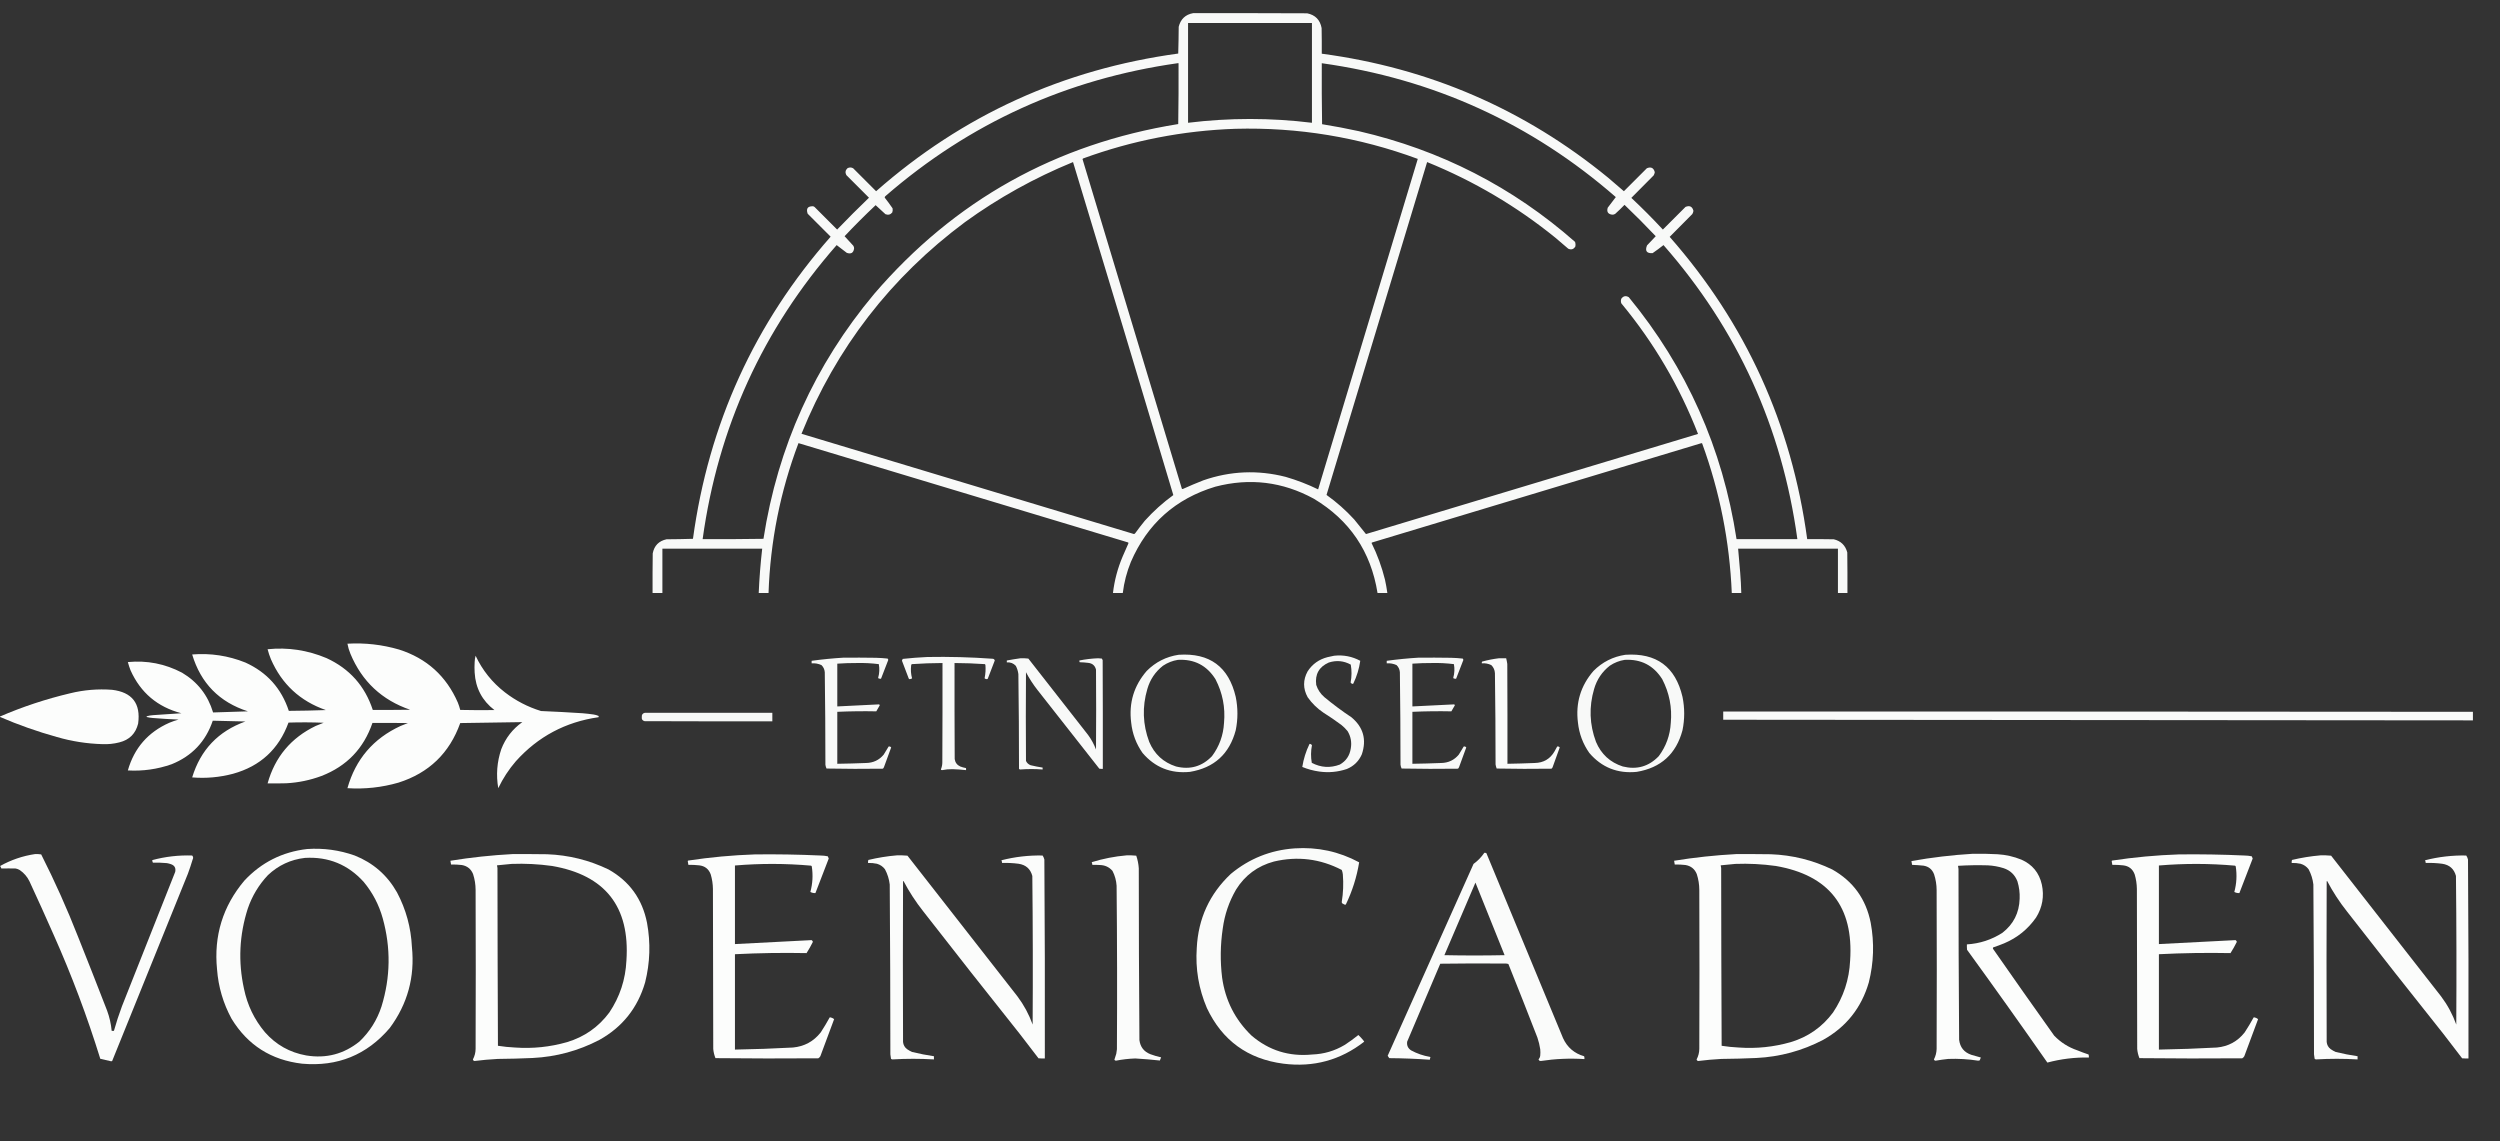 <?xml version="1.0" encoding="UTF-8"?>
<!DOCTYPE svg PUBLIC "-//W3C//DTD SVG 1.1//EN" "http://www.w3.org/Graphics/SVG/1.1/DTD/svg11.dtd">
<svg xmlns="http://www.w3.org/2000/svg" version="1.1" width="7890px" height="3602px" style="shape-rendering:geometricPrecision; text-rendering:geometricPrecision; image-rendering:optimizeQuality; fill-rule:evenodd; clip-rule:evenodd" xmlns:xlink="http://www.w3.org/1999/xlink">
<rect width="100%" height="100%" fill="#333333" stroke="none"/>
<g><path style="opacity:0.97" fill="#fefffe" d="M 3765.5,41.5 C 3885.5,41.333 4005.5,41.5 4125.5,42C 4151.12,47.289 4166.29,62.789 4171,88.5C 4171.5,115.498 4171.67,142.498 4171.5,169.5C 4511.06,214.854 4812.39,345.354 5075.5,561C 5091.91,575.285 5108.41,589.452 5125,603.5C 5149.17,579.333 5173.33,555.167 5197.5,531C 5210.67,525.587 5219.01,529.753 5222.5,543.5C 5221.95,547.054 5220.78,550.387 5219,553.5C 5195.32,577.014 5171.82,600.68 5148.5,624.5C 5182.82,656.655 5215.99,689.988 5248,724.5C 5271.83,700.667 5295.67,676.833 5319.5,653C 5332.67,647.587 5341.01,651.753 5344.5,665.5C 5343.95,669.054 5342.78,672.387 5341,675.5C 5316.99,699.347 5293.15,723.347 5269.5,747.5C 5509.63,1020.53 5654.29,1338.53 5703.5,1701.5C 5731.5,1701.33 5759.5,1701.5 5787.5,1702C 5809.89,1707.39 5824.06,1721.22 5830,1743.5C 5830.5,1786.17 5830.67,1828.83 5830.5,1871.5C 5820.5,1871.5 5810.5,1871.5 5800.5,1871.5C 5800.5,1824.83 5800.5,1778.17 5800.5,1731.5C 5695.5,1731.5 5590.5,1731.5 5485.5,1731.5C 5487.53,1756.5 5489.7,1781.5 5492,1806.5C 5493.74,1828.14 5494.91,1849.81 5495.5,1871.5C 5485.5,1871.5 5475.5,1871.5 5465.5,1871.5C 5458.76,1709.32 5427.6,1551.99 5372,1399.5C 5371.44,1398.98 5370.77,1398.64 5370,1398.5C 5023.44,1502.8 4676.94,1607.3 4330.5,1712C 4329.69,1712.31 4329.03,1712.81 4328.5,1713.5C 4346.88,1750.6 4361.05,1789.26 4371,1829.5C 4374.04,1843.42 4376.54,1857.42 4378.5,1871.5C 4368.17,1871.5 4357.83,1871.5 4347.5,1871.5C 4326.5,1740.76 4259.5,1641.6 4146.5,1574C 4047.94,1520.22 3944.27,1507.56 3835.5,1536C 3709.87,1573.97 3621.04,1653.13 3569,1773.5C 3556.12,1805.04 3547.62,1837.7 3543.5,1871.5C 3533.17,1871.5 3522.83,1871.5 3512.5,1871.5C 3517.2,1831.71 3527.36,1793.38 3543,1756.5C 3548.81,1742.75 3554.81,1729.08 3561,1715.5C 3561.68,1714.22 3561.52,1713.05 3560.5,1712C 3213.67,1607.5 2866.83,1503 2520,1398.5C 2462.57,1550.82 2431.07,1708.49 2425.5,1871.5C 2415.17,1871.5 2404.83,1871.5 2394.5,1871.5C 2396.54,1824.7 2400.2,1778.03 2405.5,1731.5C 2300.5,1731.5 2195.5,1731.5 2090.5,1731.5C 2090.5,1778.17 2090.5,1824.83 2090.5,1871.5C 2080.17,1871.5 2069.83,1871.5 2059.5,1871.5C 2059.33,1829.83 2059.5,1788.17 2060,1746.5C 2064.72,1722.12 2079.22,1707.28 2103.5,1702C 2131.41,1701.83 2159.24,1701.33 2187,1700.5C 2236.54,1337.7 2381.37,1019.86 2621.5,747C 2597.33,722.833 2573.17,698.667 2549,674.5C 2543.36,658.137 2549.2,650.303 2566.5,651C 2567.83,651.667 2569.17,652.333 2570.5,653C 2594.33,676.833 2618.17,700.667 2642,724.5C 2674.83,690.333 2708.33,656.833 2742.5,624C 2718.67,600.167 2694.83,576.333 2671,552.5C 2666.82,544.418 2667.99,537.251 2674.5,531C 2680.53,527.735 2686.53,527.735 2692.5,531C 2716.67,555.167 2740.83,579.333 2765,603.5C 3037.86,363.375 3355.69,218.542 3718.5,169C 3719.33,140.905 3719.83,112.739 3720,84.5C 3726.03,60.299 3741.2,45.965 3765.5,41.5 Z M 3749.5,72.5 C 3879.83,72.5 4010.17,72.5 4140.5,72.5C 4140.5,177.5 4140.5,282.5 4140.5,387.5C 4010.17,371.511 3879.83,371.511 3749.5,387.5C 3749.5,282.5 3749.5,177.5 3749.5,72.5 Z M 3716.5,199.5 C 3717.5,199.5 3718.5,199.5 3719.5,199.5C 3719.83,263.503 3719.5,327.503 3718.5,391.5C 3332.14,453.864 3012.31,632.531 2759,927.5C 2571.28,1151.71 2454.78,1409.38 2409.5,1700.5C 2345.5,1701.5 2281.5,1701.83 2217.5,1701.5C 2266.34,1348.59 2407.34,1039.26 2640.5,773.5C 2651.35,781.424 2662.01,789.591 2672.5,798C 2685.8,802.652 2693.46,798.152 2695.5,784.5C 2695.7,781.205 2694.87,778.205 2693,775.5C 2683.65,765.65 2674.48,755.65 2665.5,745.5C 2697.17,711.833 2729.83,679.167 2763.5,647.5C 2773.98,656.816 2784.32,666.316 2794.5,676C 2803.09,679.336 2810.25,677.503 2816,670.5C 2817.46,666.259 2817.79,661.926 2817,657.5C 2809.05,645.886 2800.72,634.552 2792,623.5C 2792.2,621.255 2793.36,619.422 2795.5,618C 3060.25,388.56 3367.25,249.06 3716.5,199.5 Z M 4171.5,199.5 C 4523.97,248.954 4833.3,389.787 5099.5,622C 5091,633.167 5082.5,644.333 5074,655.5C 5070.13,668.443 5074.79,675.777 5088,677.5C 5091.46,677.733 5094.63,676.899 5097.5,675C 5107.64,665.864 5117.47,656.364 5127,646.5C 5160.68,678.681 5193.51,711.681 5225.5,745.5C 5216.15,755.015 5206.98,764.682 5198,774.5C 5191,791.836 5196.84,800.003 5215.5,799C 5227.29,790.871 5238.79,782.371 5250,773.5C 5483.21,1039.16 5624.04,1348.5 5672.5,1701.5C 5608.5,1701.5 5544.5,1701.5 5480.5,1701.5C 5436.57,1414.91 5323.24,1160.41 5140.5,938C 5131.3,932.449 5123.47,933.949 5117,942.5C 5115,947.5 5115,952.5 5117,957.5C 5219.74,1081.62 5300.41,1218.96 5359,1369.5C 5009.71,1474.99 4660.38,1580.32 4311,1685.5C 4298.69,1670.26 4286.36,1654.93 4274,1639.5C 4247.45,1610.51 4218.29,1584.68 4186.5,1562C 4292.26,1211.78 4398.09,861.615 4504,511.5C 4651.24,571.319 4786.08,650.819 4908.5,750C 4922.17,761.667 4935.83,773.333 4949.5,785C 4959.27,789.185 4966.77,786.685 4972,777.5C 4972.81,772.743 4972.48,768.076 4971,763.5C 4773.99,590.064 4546.49,473.564 4288.5,414C 4250.04,405.59 4211.37,398.257 4172.5,392C 4171.5,327.905 4171.17,263.738 4171.5,199.5 Z M 3898.5,406.5 C 4096.67,401.194 4288.67,432.861 4474.5,501.5C 4369.51,849.115 4264.68,1196.78 4160,1544.5C 4126.99,1528.42 4092.83,1515.25 4057.5,1505C 3969.72,1482.6 3883.06,1486.26 3797.5,1516C 3775.94,1524.45 3754.6,1533.45 3733.5,1543C 3732.22,1543.68 3731.05,1543.52 3730,1542.5C 3625.5,1195.83 3521,849.167 3416.5,502.5C 3416.82,501.353 3417.48,500.519 3418.5,500C 3573.66,443.333 3733.66,412.167 3898.5,406.5 Z M 3386.5,511.5 C 3492.9,861.539 3598.4,1211.87 3703,1562.5C 3670.21,1586.28 3640.21,1613.28 3613,1643.5C 3602.62,1656.21 3592.62,1669.21 3583,1682.5C 3581.94,1683.9 3580.61,1684.9 3579,1685.5C 3229.17,1580 2879.33,1474.5 2529.5,1369C 2639.23,1097.97 2811.23,875.306 3045.5,701C 3151.2,624.462 3264.86,561.295 3386.5,511.5 Z"/></g>
<g><path style="opacity:0.99" fill="#fefffe" d="M 1096.5,2031.5 C 1151.93,2028.31 1206.26,2034.48 1259.5,2050C 1346.64,2077.8 1408.47,2133.64 1445,2217.5C 1448.01,2225.02 1450.51,2232.69 1452.5,2240.5C 1488.5,2241.32 1524.5,2241.49 1560.5,2241C 1521.72,2211.29 1500.89,2171.79 1498,2122.5C 1497.33,2111.5 1497.33,2100.5 1498,2089.5C 1498.23,2082.63 1499.23,2075.96 1501,2069.5C 1522.49,2115.34 1553.32,2153.84 1593.5,2185C 1627.77,2211.47 1665.77,2231.14 1707.5,2244C 1751.19,2245.83 1794.86,2248.16 1838.5,2251C 1850.21,2251.97 1861.88,2253.3 1873.5,2255C 1878.89,2255.81 1884.06,2257.31 1889,2259.5C 1889.67,2260.83 1889.67,2262.17 1889,2263.5C 1784.9,2278.38 1697.9,2324.71 1628,2402.5C 1605.75,2428.27 1587.25,2456.61 1572.5,2487.5C 1565.3,2445.7 1568.46,2404.7 1582,2364.5C 1595.57,2329.27 1617.74,2300.77 1648.5,2279C 1583.2,2279.88 1517.86,2280.88 1452.5,2282C 1418.62,2376.88 1353.62,2439.55 1257.5,2470C 1204.86,2485.16 1151.2,2491 1096.5,2487.5C 1122.25,2396.19 1178.25,2330.69 1264.5,2291C 1272.06,2287.72 1279.72,2284.72 1287.5,2282C 1250.17,2281.5 1212.83,2281.33 1175.5,2281.5C 1147.89,2362.28 1094.22,2418.11 1014.5,2449C 978.686,2462.3 941.686,2469.96 903.5,2472C 883.836,2472.5 864.169,2472.67 844.5,2472.5C 867.788,2389.1 918.454,2328.6 996.5,2291C 1004.72,2287.39 1013.05,2284.06 1021.5,2281C 984.503,2279.5 947.503,2279.33 910.5,2280.5C 879.877,2364.29 821.544,2418.12 735.5,2442C 693.137,2453.25 650.137,2457.08 606.5,2453.5C 632.941,2366.56 688.941,2307.73 774.5,2277C 740.167,2276.08 705.834,2275.25 671.5,2274.5C 649.311,2340.19 605.978,2386.03 541.5,2412C 496.848,2427.67 450.848,2434.17 403.5,2431.5C 423.576,2360.88 467.243,2310.71 534.5,2281C 543.953,2277.07 553.62,2273.74 563.5,2271C 536.465,2269.88 509.465,2268.21 482.5,2266C 476.079,2265.54 469.746,2264.54 463.5,2263C 462.549,2262.28 462.383,2261.45 463,2260.5C 469.664,2258.59 476.497,2257.43 483.5,2257C 513.172,2254.83 542.838,2252.83 572.5,2251C 497.239,2231.39 443.739,2186.22 412,2115.5C 408.665,2106.99 405.831,2098.33 403.5,2089.5C 463.86,2083.67 520.86,2094.84 574.5,2123C 623.412,2152.09 656.078,2193.92 672.5,2248.5C 709.177,2247.61 745.844,2246.44 782.5,2245C 692.326,2215.99 633.659,2156.16 606.5,2065.5C 664.552,2060.82 720.552,2069.32 774.5,2091C 842.49,2121.82 888.157,2172.65 911.5,2243.5C 950.537,2243.21 989.537,2242.38 1028.5,2241C 947.252,2212.75 889.418,2159.25 855,2080.5C 850.788,2070.24 847.288,2059.74 844.5,2049C 908.515,2042.43 970.515,2051.77 1030.5,2077C 1103.01,2110.33 1151.67,2164.83 1176.5,2240.5C 1215.83,2240.67 1255.17,2240.5 1294.5,2240C 1205.23,2209.4 1142.4,2150.56 1106,2063.5C 1101.72,2053.15 1098.55,2042.48 1096.5,2031.5 Z"/></g>
<g><path style="opacity:0.968" fill="#fefffe" d="M 3719.5,2066.5 C 3817.63,2059.85 3877.8,2104.18 3900,2199.5C 3907.09,2234.53 3907.09,2269.53 3900,2304.5C 3880.08,2379.43 3831.91,2423.26 3755.5,2436C 3695.07,2442.01 3645.24,2422.18 3606,2376.5C 3585.74,2347.73 3573.74,2315.73 3570,2280.5C 3562.18,2218.65 3578.51,2164.31 3619,2117.5C 3646.9,2089.47 3680.4,2072.47 3719.5,2066.5 Z M 3717.5,2082.5 C 3769.07,2079.7 3808.57,2100.03 3836,2143.5C 3858.46,2186.79 3867.46,2232.79 3863,2281.5C 3860.79,2320.47 3848.13,2355.47 3825,2386.5C 3793.61,2419.14 3755.78,2429.98 3711.5,2419C 3671.58,2406.08 3643.41,2380.25 3627,2341.5C 3606.41,2286.5 3604.41,2230.83 3621,2174.5C 3629.65,2144.55 3646.15,2120.05 3670.5,2101C 3684.91,2091.37 3700.58,2085.2 3717.5,2082.5 Z"/></g>
<g><path style="opacity:0.968" fill="#fefffe" d="M 5129.5,2066.5 C 5227.63,2059.85 5287.8,2104.18 5310,2199.5C 5317.09,2234.53 5317.09,2269.53 5310,2304.5C 5290.08,2379.43 5241.91,2423.26 5165.5,2436C 5105.07,2442.01 5055.24,2422.18 5016,2376.5C 4995.74,2347.73 4983.74,2315.73 4980,2280.5C 4972.18,2218.65 4988.51,2164.31 5029,2117.5C 5056.9,2089.47 5090.4,2072.47 5129.5,2066.5 Z M 5127.5,2082.5 C 5179.07,2079.7 5218.57,2100.03 5246,2143.5C 5268.46,2186.79 5277.46,2232.79 5273,2281.5C 5270.79,2320.47 5258.13,2355.47 5235,2386.5C 5203.61,2419.14 5165.78,2429.98 5121.5,2419C 5081.58,2406.08 5053.41,2380.25 5037,2341.5C 5016.41,2286.5 5014.41,2230.83 5031,2174.5C 5039.65,2144.55 5056.15,2120.05 5080.5,2101C 5094.91,2091.37 5110.58,2085.2 5127.5,2082.5 Z"/></g>
<g><path style="opacity:0.966" fill="#fefffe" d="M 4210.5,2069.5 C 4239.73,2066.31 4267.23,2071.65 4293,2085.5C 4289.39,2110.58 4282.06,2134.58 4271,2157.5C 4269.95,2158.52 4268.78,2158.68 4267.5,2158C 4265.19,2157.36 4263.52,2156.03 4262.5,2154C 4266.21,2135.19 4266.37,2116.35 4263,2097.5C 4240.84,2085.37 4217.67,2083.2 4193.5,2091C 4162.84,2104.67 4149.67,2128.17 4154,2161.5C 4158.87,2176.71 4167.37,2189.55 4179.5,2200C 4207.04,2222.87 4235.7,2244.21 4265.5,2264C 4302.7,2295.26 4313.53,2334.1 4298,2380.5C 4288.44,2402.39 4272.61,2417.89 4250.5,2427C 4222.18,2436.5 4193.18,2439.17 4163.5,2435C 4145.02,2432.42 4127.19,2427.59 4110,2420.5C 4113.96,2395.44 4121.46,2371.44 4132.5,2348.5C 4133.36,2347.42 4134.36,2347.25 4135.5,2348C 4137.81,2348.64 4139.48,2349.97 4140.5,2352C 4136.88,2370.5 4136.71,2389 4140,2407.5C 4168.72,2422.59 4198.22,2424.42 4228.5,2413C 4248.04,2401.78 4259.54,2384.95 4263,2362.5C 4266.54,2342.81 4263.21,2324.48 4253,2307.5C 4247.17,2300.33 4240.67,2293.83 4233.5,2288C 4215.02,2274.26 4196.02,2261.26 4176.5,2249C 4157.04,2235.88 4140.54,2219.71 4127,2200.5C 4111.96,2173.23 4111.96,2145.89 4127,2118.5C 4141.99,2095.73 4162.83,2080.9 4189.5,2074C 4196.59,2072.27 4203.59,2070.77 4210.5,2069.5 Z"/></g>
<g><path style="opacity:0.971" fill="#fefffe" d="M 2926.5,2073.5 C 2995.25,2072.23 3063.92,2074.06 3132.5,2079C 3136.15,2079.14 3138.48,2080.98 3139.5,2084.5C 3132.24,2103.13 3125.07,2121.79 3118,2140.5C 3117.59,2142.41 3116.43,2143.41 3114.5,2143.5C 3112.5,2143 3110.5,2142.5 3108.5,2142C 3107.98,2141.44 3107.64,2140.77 3107.5,2140C 3110.34,2126.31 3111.17,2112.47 3110,2098.5C 3109.63,2097.58 3109.13,2096.75 3108.5,2096C 3076.54,2093.81 3044.54,2092.64 3012.5,2092.5C 3012.33,2193.5 3012.5,2294.5 3013,2395.5C 3014.59,2406.52 3020.42,2414.35 3030.5,2419C 3036.33,2421.28 3042.33,2422.94 3048.5,2424C 3049.33,2426.08 3049.33,2428.25 3048.5,2430.5C 3034.38,2428.94 3020.21,2427.94 3006,2427.5C 2995.06,2427.31 2984.22,2428.31 2973.5,2430.5C 2971.38,2430.78 2970.04,2429.95 2969.5,2428C 2972.53,2420.83 2974.03,2413.33 2974,2405.5C 2974.5,2301.17 2974.67,2196.83 2974.5,2092.5C 2942.13,2092.64 2909.8,2093.81 2877.5,2096C 2876.32,2097.18 2875.65,2098.68 2875.5,2100.5C 2873.9,2114.22 2874.9,2127.72 2878.5,2141C 2876.13,2142.23 2873.63,2143.07 2871,2143.5C 2869.67,2143.25 2868.67,2142.58 2868,2141.5C 2860.83,2122.67 2853.67,2103.83 2846.5,2085C 2847.2,2083.11 2848.03,2081.27 2849,2079.5C 2874.87,2076.66 2900.7,2074.66 2926.5,2073.5 Z"/></g>
<g><path style="opacity:0.971" fill="#fefffe" d="M 2663.5,2075.5 C 2697.17,2075.33 2730.83,2075.5 2764.5,2076C 2776.87,2076.29 2789.21,2077.12 2801.5,2078.5C 2802.17,2079.83 2802.83,2081.17 2803.5,2082.5C 2795.93,2102.39 2788.26,2122.22 2780.5,2142C 2777.79,2142.33 2775.13,2141.99 2772.5,2141C 2771.98,2140.44 2771.64,2139.77 2771.5,2139C 2775.57,2124.74 2776.24,2110.41 2773.5,2096C 2750.61,2093.12 2727.61,2091.96 2704.5,2092.5C 2683.8,2092.39 2663.14,2093.06 2642.5,2094.5C 2642.5,2139.5 2642.5,2184.5 2642.5,2229.5C 2686.54,2227.44 2730.54,2225.28 2774.5,2223C 2775.57,2223.74 2776.24,2224.74 2776.5,2226C 2772.84,2232.32 2769.17,2238.65 2765.5,2245C 2724.5,2244.17 2683.5,2244.67 2642.5,2246.5C 2642.5,2301.17 2642.5,2355.83 2642.5,2410.5C 2672.84,2410.06 2703.18,2409.23 2733.5,2408C 2756.18,2407.57 2774.68,2398.74 2789,2381.5C 2794.29,2373.08 2799.46,2364.58 2804.5,2356C 2807.79,2355.31 2810.46,2356.31 2812.5,2359C 2805,2379.5 2797.5,2400 2790,2420.5C 2789.21,2422.59 2788.04,2424.42 2786.5,2426C 2727.16,2426.83 2667.83,2426.67 2608.5,2425.5C 2606.71,2421.69 2605.55,2417.69 2605,2413.5C 2604.97,2316.15 2604.3,2218.82 2603,2121.5C 2602.31,2112.63 2598.81,2105.13 2592.5,2099C 2582.68,2094.52 2572.35,2092.69 2561.5,2093.5C 2561.5,2090.83 2561.5,2088.17 2561.5,2085.5C 2595.52,2080.83 2629.52,2077.5 2663.5,2075.5 Z"/></g>
<g><path style="opacity:0.971" fill="#fefffe" d="M 4478.5,2075.5 C 4512.17,2075.33 4545.83,2075.5 4579.5,2076C 4591.87,2076.29 4604.21,2077.12 4616.5,2078.5C 4617.17,2079.83 4617.83,2081.17 4618.5,2082.5C 4610.93,2102.39 4603.26,2122.22 4595.5,2142C 4592.79,2142.33 4590.13,2141.99 4587.5,2141C 4586.98,2140.44 4586.64,2139.77 4586.5,2139C 4590.57,2124.74 4591.24,2110.41 4588.5,2096C 4565.61,2093.12 4542.61,2091.96 4519.5,2092.5C 4498.8,2092.39 4478.14,2093.06 4457.5,2094.5C 4457.5,2139.5 4457.5,2184.5 4457.5,2229.5C 4501.54,2227.44 4545.54,2225.28 4589.5,2223C 4590.57,2223.74 4591.24,2224.74 4591.5,2226C 4587.84,2232.32 4584.17,2238.65 4580.5,2245C 4539.5,2244.17 4498.5,2244.67 4457.5,2246.5C 4457.5,2301.17 4457.5,2355.83 4457.5,2410.5C 4487.84,2410.06 4518.18,2409.23 4548.5,2408C 4571.18,2407.57 4589.68,2398.74 4604,2381.5C 4609.29,2373.08 4614.46,2364.58 4619.5,2356C 4622.79,2355.31 4625.46,2356.31 4627.5,2359C 4620,2379.5 4612.5,2400 4605,2420.5C 4604.21,2422.59 4603.04,2424.42 4601.5,2426C 4542.16,2426.83 4482.83,2426.67 4423.5,2425.5C 4421.71,2421.69 4420.55,2417.69 4420,2413.5C 4419.97,2316.15 4419.3,2218.82 4418,2121.5C 4417.31,2112.63 4413.81,2105.13 4407.5,2099C 4397.68,2094.52 4387.35,2092.69 4376.5,2093.5C 4376.5,2090.83 4376.5,2088.17 4376.5,2085.5C 4410.52,2080.83 4444.52,2077.5 4478.5,2075.5 Z"/></g>
<g><path style="opacity:0.97" fill="#fefffe" d="M 3220.5,2077.5 C 3228.86,2077.17 3237.19,2077.5 3245.5,2078.5C 3308.14,2158.98 3370.98,2239.31 3434,2319.5C 3444.4,2333.62 3452.73,2348.95 3459,2365.5C 3459.67,2281.5 3459.67,2197.5 3459,2113.5C 3455.95,2100.7 3447.78,2093.53 3434.5,2092C 3425.54,2090.9 3416.54,2090.24 3407.5,2090C 3406.59,2088.3 3406.26,2086.47 3406.5,2084.5C 3425.97,2080.61 3445.64,2078.27 3465.5,2077.5C 3469.5,2077.83 3473.5,2078.17 3477.5,2078.5C 3478.33,2080.17 3479.17,2081.83 3480,2083.5C 3480.5,2197.83 3480.67,2312.17 3480.5,2426.5C 3476.82,2426.67 3473.15,2426.5 3469.5,2426C 3404.79,2343.41 3339.95,2260.91 3275,2178.5C 3260.92,2160.69 3248.59,2141.69 3238,2121.5C 3237.33,2214.83 3237.33,2308.17 3238,2401.5C 3240.96,2407.92 3245.8,2412.42 3252.5,2415C 3265.06,2418.08 3277.73,2420.58 3290.5,2422.5C 3290.5,2424.5 3290.5,2426.5 3290.5,2428.5C 3266.77,2426.68 3243.11,2426.68 3219.5,2428.5C 3218.01,2428.29 3216.84,2427.62 3216,2426.5C 3215.98,2326.81 3215.31,2227.15 3214,2127.5C 3212.88,2118.35 3210.21,2109.68 3206,2101.5C 3198.38,2093.23 3188.88,2089.57 3177.5,2090.5C 3177.5,2088.5 3177.5,2086.5 3177.5,2084.5C 3191.91,2081.82 3206.24,2079.49 3220.5,2077.5 Z"/></g>
<g><path style="opacity:0.98" fill="#fefffe" d="M 4730.5,2077.5 C 4738.17,2077.5 4745.83,2077.5 4753.5,2077.5C 4754.98,2083.43 4756.15,2089.43 4757,2095.5C 4757.5,2200.5 4757.67,2305.5 4757.5,2410.5C 4786.18,2410.04 4814.84,2409.21 4843.5,2408C 4871.3,2407.49 4892.14,2395.32 4906,2371.5C 4908.96,2366.41 4911.79,2361.25 4914.5,2356C 4917.79,2355.31 4920.46,2356.31 4922.5,2359C 4914.86,2379.78 4907.36,2400.61 4900,2421.5C 4899.22,2423.29 4898.05,2424.79 4896.5,2426C 4838.83,2426.83 4781.16,2426.67 4723.5,2425.5C 4721.87,2421.3 4720.7,2416.97 4720,2412.5C 4719.98,2316.48 4719.31,2220.48 4718,2124.5C 4717.43,2114.44 4713.6,2105.94 4706.5,2099C 4697.03,2094.48 4687.03,2092.64 4676.5,2093.5C 4676.26,2091.53 4676.59,2089.7 4677.5,2088C 4695.04,2083.13 4712.7,2079.63 4730.5,2077.5 Z"/></g>
<g><path style="opacity:0.991" fill="#fefffe" d="M -0.5,2262.5 C -0.5,2262.17 -0.5,2261.83 -0.5,2261.5C 71.276,2230.52 145.276,2206.02 221.5,2188C 264.946,2177.36 308.946,2173.69 353.5,2177C 417.051,2184.55 444.551,2220.05 436,2283.5C 428.211,2315.29 408.378,2335.12 376.5,2343C 358.944,2347.47 341.11,2349.3 323,2348.5C 274.233,2347.12 226.4,2339.62 179.5,2326C 117.989,2308.89 57.989,2287.72 -0.5,2262.5 Z"/></g>
<g><path style="opacity:0.976" fill="#fefffe" d="M 5438.5,2245.5 C 6227.17,2245.5 7015.83,2245.83 7804.5,2246.5C 7804.5,2255.5 7804.5,2264.5 7804.5,2273.5C 7015.83,2272.74 6227.17,2272.07 5438.5,2271.5C 5438.5,2262.83 5438.5,2254.17 5438.5,2245.5 Z"/></g>
<g><path style="opacity:0.958" fill="#fefffe" d="M 2035.5,2249.5 C 2169.5,2249.5 2303.5,2249.5 2437.5,2249.5C 2437.5,2258.5 2437.5,2267.5 2437.5,2276.5C 2303.17,2276.67 2168.83,2276.5 2034.5,2276C 2027.58,2274.41 2024.58,2270.07 2025.5,2263C 2024.9,2255.45 2028.23,2250.95 2035.5,2249.5 Z"/></g>
<g><path style="opacity:0.98" fill="#fefffe" d="M 4085.5,2677.5 C 4157.78,2672.62 4225.78,2687.29 4289.5,2721.5C 4281.98,2767.73 4267.98,2812.07 4247.5,2854.5C 4245.45,2855.66 4243.45,2855.5 4241.5,2854C 4239.66,2852.58 4237.66,2851.41 4235.5,2850.5C 4235.17,2849.33 4234.83,2848.17 4234.5,2847C 4239.26,2817.96 4240.42,2788.8 4238,2759.5C 4237.53,2754.63 4236.36,2749.96 4234.5,2745.5C 4166.44,2710.24 4095.1,2701.41 4020.5,2719C 3968.96,2732.9 3929.12,2762.4 3901,2807.5C 3878.87,2845.64 3864.87,2886.64 3859,2930.5C 3851.36,2982.09 3850.69,3033.76 3857,3085.5C 3867.09,3157.18 3897.92,3218.02 3949.5,3268C 4004.65,3315.27 4068.65,3335.27 4141.5,3328C 4178.1,3326.69 4212.1,3316.69 4243.5,3298C 4258.57,3288.26 4273.07,3277.76 4287,3266.5C 4292.3,3271.47 4297.3,3276.8 4302,3282.5C 4302.97,3284.3 4304.14,3285.97 4305.5,3287.5C 4230.52,3345.86 4145.52,3369.03 4050.5,3357C 3937.86,3342.32 3857.36,3283.82 3809,3181.5C 3783.09,3120.81 3772.42,3057.48 3777,2991.5C 3781.69,2898.97 3817.53,2821.14 3884.5,2758C 3942.72,2709.75 4009.72,2682.92 4085.5,2677.5 Z"/></g>
<g><path style="opacity:0.982" fill="#fefffe" d="M 969.5,2679.5 C 1020.96,2676.02 1070.96,2682.85 1119.5,2700C 1177.66,2723.17 1222.16,2762 1253,2816.5C 1281.44,2870.24 1297.1,2927.58 1300,2988.5C 1309.67,3083.19 1286.33,3168.53 1230,3244.5C 1157.54,3329.45 1065.37,3366.95 953.5,3357C 855.984,3345.69 781.817,3298.52 731,3215.5C 704.503,3166.86 689.17,3114.86 685,3059.5C 674.429,2953.71 703.095,2860.37 771,2779.5C 824.816,2721.84 890.983,2688.51 969.5,2679.5 Z M 962.5,2707.5 C 1036.66,2703.26 1098.49,2728.6 1148,2783.5C 1176.11,2817.37 1196.11,2855.7 1208,2898.5C 1233.8,2991.6 1232.47,3084.26 1204,3176.5C 1190.04,3219.29 1166.87,3256.12 1134.5,3287C 1085.32,3326.63 1029.32,3341.3 966.5,3331C 914.335,3321.67 870.835,3297.17 836,3257.5C 802.557,3217.61 780.557,3171.94 770,3120.5C 751.28,3035.05 755.28,2950.72 782,2867.5C 795.67,2827.63 816.837,2792.47 845.5,2762C 878.424,2730.87 917.424,2712.71 962.5,2707.5 Z"/></g>
<g><path style="opacity:0.98" fill="#fefffe" d="M 4684.5,2691.5 C 4686.79,2691.24 4688.96,2691.58 4691,2692.5C 4771.67,2887.17 4852.33,3081.83 4933,3276.5C 4946.4,3305.63 4968.57,3324.63 4999.5,3333.5C 5000.48,3336.43 5000.82,3339.43 5000.5,3342.5C 4954.3,3339.52 4908.3,3341.52 4862.5,3348.5C 4860.9,3348.45 4859.4,3348.12 4858,3347.5C 4857.53,3346.07 4856.7,3344.9 4855.5,3344C 4858.49,3340.37 4860.32,3336.21 4861,3331.5C 4861.67,3324.83 4861.67,3318.17 4861,3311.5C 4859.1,3298.9 4856.1,3286.57 4852,3274.5C 4821.99,3196.97 4791.49,3119.64 4760.5,3042.5C 4758.23,3041.69 4755.9,3041.19 4753.5,3041C 4684.16,3040.3 4614.83,3040.47 4545.5,3041.5C 4510.77,3123.5 4475.94,3205.5 4441,3287.5C 4439.34,3299.34 4443.51,3308.51 4453.5,3315C 4472.14,3325.12 4491.97,3331.96 4513,3335.5C 4513.5,3335.83 4514,3336.17 4514.5,3336.5C 4513.52,3339.1 4512.85,3341.76 4512.5,3344.5C 4469.89,3341.5 4427.22,3339.84 4384.5,3339.5C 4382.96,3336.91 4381.29,3334.41 4379.5,3332C 4469.93,3130.23 4560.26,2928.39 4650.5,2726.5C 4663.9,2716.77 4675.23,2705.1 4684.5,2691.5 Z M 4656.5,2785.5 C 4687.39,2861.63 4718.06,2937.97 4748.5,3014.5C 4685.17,3015.83 4621.83,3015.83 4558.5,3014.5C 4591.45,2938.26 4624.12,2861.93 4656.5,2785.5 Z"/></g>
<g><path style="opacity:0.985" fill="#fefffe" d="M 6226.5,2694.5 C 6252.52,2694.12 6278.52,2694.62 6304.5,2696C 6330.45,2697.59 6355.45,2703.26 6379.5,2713C 6414.16,2728.32 6435.66,2754.49 6444,2791.5C 6451.94,2828.61 6445.94,2863.28 6426,2895.5C 6400.4,2932.24 6366.9,2959.41 6325.5,2977C 6313.99,2981.73 6302.32,2986.06 6290.5,2990C 6289.45,2991.39 6289.28,2992.89 6290,2994.5C 6353.84,3086.18 6418.17,3177.52 6483,3268.5C 6503.66,3289.92 6528.16,3305.42 6556.5,3315C 6568.01,3319.73 6579.68,3324.06 6591.5,3328C 6592.45,3331.06 6592.78,3334.22 6592.5,3337.5C 6548.06,3336.7 6504.39,3342.03 6461.5,3353.5C 6378.44,3234.48 6293.94,3115.81 6208,2997.5C 6207.5,2991.84 6207.33,2986.18 6207.5,2980.5C 6248.1,2978.02 6285.44,2965.85 6319.5,2944C 6354.45,2916.93 6372.62,2881.09 6374,2836.5C 6374.85,2817.77 6372.51,2799.43 6367,2781.5C 6359.03,2760.87 6344.53,2747.04 6323.5,2740C 6307.23,2734.87 6290.56,2731.87 6273.5,2731C 6242.13,2730.09 6210.79,2730.59 6179.5,2732.5C 6179.89,2735.84 6180.39,2739.17 6181,2742.5C 6181.01,2922.19 6181.68,3101.85 6183,3281.5C 6185.87,3305.37 6198.7,3321.21 6221.5,3329C 6231.57,3331.85 6241.57,3334.68 6251.5,3337.5C 6250.43,3340.54 6249.26,3343.54 6248,3346.5C 6246.43,3347.12 6244.76,3347.46 6243,3347.5C 6211.67,3342.6 6180.17,3340.76 6148.5,3342C 6135.27,3343.37 6122.1,3345.2 6109,3347.5C 6106.17,3347.5 6104.34,3346.17 6103.5,3343.5C 6108.8,3333.16 6111.64,3322.16 6112,3310.5C 6112.67,3143.5 6112.67,2976.5 6112,2809.5C 6111.93,2792.4 6109.26,2775.73 6104,2759.5C 6098.16,2743.83 6087,2734.67 6070.5,2732C 6058.53,2730.76 6046.53,2729.93 6034.5,2729.5C 6034.11,2725.45 6033.45,2721.45 6032.5,2717.5C 6096.76,2706.05 6161.43,2698.38 6226.5,2694.5 Z"/></g>
<g><path style="opacity:0.981" fill="#fefffe" d="M 110.5,2695.5 C 117.09,2695.19 123.59,2695.52 130,2696.5C 172.766,2781.03 211.433,2867.36 246,2955.5C 277.059,3033.34 307.725,3111.34 338,3189.5C 345.577,3210.22 350.41,3231.55 352.5,3253.5C 354.833,3253.5 357.167,3253.5 359.5,3253.5C 366.893,3227.15 375.393,3201.15 385,3175.5C 441,3034.17 497,2892.83 553,2751.5C 555.502,2739 550.668,2730.84 538.5,2727C 534.58,2725.69 530.58,2724.69 526.5,2724C 511.839,2722.7 497.172,2722.2 482.5,2722.5C 481.215,2719.98 480.548,2717.31 480.5,2714.5C 521.779,2703.42 563.779,2698.59 606.5,2700C 609.976,2703.74 610.476,2707.9 608,2712.5C 603.459,2727.67 598.459,2742.67 593,2757.5C 513.61,2954.61 433.943,3151.61 354,3348.5C 353.107,3349.08 352.107,3349.41 351,3349.5C 339.538,3346.59 328.038,3343.93 316.5,3341.5C 275.111,3207.82 225.945,3077.16 169,2949.5C 144.215,2893.26 118.882,2837.26 93,2781.5C 85.988,2766.99 75.822,2755.16 62.5,2746C 58.469,2743.55 54.136,2741.88 49.5,2741C 34.492,2740.67 19.492,2740.67 4.5,2741C 2.903,2738.47 1.57,2735.81 0.5,2733C 34.92,2713.8 71.587,2701.3 110.5,2695.5 Z"/></g>
<g><path style="opacity:0.985" fill="#fefffe" d="M 1617.5,2695.5 C 1653.83,2695.33 1690.17,2695.5 1726.5,2696C 1794.54,2698.51 1859.21,2714.51 1920.5,2744C 1986.66,2781.23 2027.16,2837.4 2042,2912.5C 2053.62,2975.61 2051.62,3038.28 2036,3100.5C 2012.56,3180.92 1964.39,3241.42 1891.5,3282C 1825.72,3316.28 1755.72,3335.28 1681.5,3339C 1644.52,3340.68 1607.52,3341.68 1570.5,3342C 1546.09,3343.3 1521.75,3345.46 1497.5,3348.5C 1494.74,3348.02 1493.07,3346.35 1492.5,3343.5C 1497.99,3333.2 1500.82,3322.2 1501,3310.5C 1501.67,3143.17 1501.67,2975.83 1501,2808.5C 1500.93,2791.4 1498.26,2774.73 1493,2758.5C 1486.48,2742.48 1474.64,2732.98 1457.5,2730C 1446.21,2728.64 1434.88,2728.14 1423.5,2728.5C 1423.11,2724.45 1422.45,2720.45 1421.5,2716.5C 1486.5,2705.98 1551.83,2698.98 1617.5,2695.5 Z M 1614.5,2726.5 C 1657.37,2724.89 1700.04,2727.05 1742.5,2733C 1910.27,2762.01 1988.44,2861.51 1977,3031.5C 1974.16,3091.36 1956.16,3146.02 1923,3195.5C 1888.94,3241.3 1844.44,3272.47 1789.5,3289C 1735.87,3304.3 1681.2,3309.96 1625.5,3306C 1607.38,3305.15 1589.38,3303.32 1571.5,3300.5C 1570.67,3113.5 1570.17,2926.5 1570,2739.5C 1569.78,2736.57 1569.28,2733.74 1568.5,2731C 1583.98,2729.49 1599.32,2727.99 1614.5,2726.5 Z"/></g>
<g><path style="opacity:0.985" fill="#fefffe" d="M 5479.5,2695.5 C 5515.83,2695.33 5552.17,2695.5 5588.5,2696C 5656.54,2698.51 5721.21,2714.51 5782.5,2744C 5848.66,2781.23 5889.16,2837.4 5904,2912.5C 5915.62,2975.61 5913.62,3038.28 5898,3100.5C 5874.56,3180.92 5826.39,3241.42 5753.5,3282C 5687.72,3316.28 5617.72,3335.28 5543.5,3339C 5506.52,3340.68 5469.52,3341.68 5432.5,3342C 5408.09,3343.3 5383.75,3345.46 5359.5,3348.5C 5356.74,3348.02 5355.07,3346.35 5354.5,3343.5C 5359.99,3333.2 5362.82,3322.2 5363,3310.5C 5363.67,3143.17 5363.67,2975.83 5363,2808.5C 5362.93,2791.4 5360.26,2774.73 5355,2758.5C 5348.48,2742.48 5336.64,2732.98 5319.5,2730C 5308.21,2728.64 5296.88,2728.14 5285.5,2728.5C 5285.11,2724.45 5284.45,2720.45 5283.5,2716.5C 5348.5,2705.98 5413.83,2698.98 5479.5,2695.5 Z M 5476.5,2726.5 C 5519.37,2724.89 5562.04,2727.05 5604.5,2733C 5772.27,2762.01 5850.44,2861.51 5839,3031.5C 5836.16,3091.36 5818.16,3146.02 5785,3195.5C 5750.94,3241.3 5706.44,3272.47 5651.5,3289C 5597.87,3304.3 5543.2,3309.96 5487.5,3306C 5469.38,3305.15 5451.38,3303.32 5433.5,3300.5C 5432.67,3113.5 5432.17,2926.5 5432,2739.5C 5431.78,2736.57 5431.28,2733.74 5430.5,2731C 5445.98,2729.49 5461.32,2727.99 5476.5,2726.5 Z"/></g>
<g><path style="opacity:0.985" fill="#fefffe" d="M 2382.5,2696.5 C 2451.54,2695.68 2520.54,2696.85 2589.5,2700C 2597.27,2700.07 2604.94,2700.91 2612.5,2702.5C 2613.31,2704.92 2614.31,2707.25 2615.5,2709.5C 2601.5,2745.83 2587.5,2782.17 2573.5,2818.5C 2567.95,2818.94 2562.61,2817.77 2557.5,2815C 2564.73,2788.48 2566.23,2761.65 2562,2734.5C 2561.5,2733.33 2560.67,2732.5 2559.5,2732C 2479.49,2724.91 2399.49,2724.75 2319.5,2731.5C 2319.5,2814.17 2319.5,2896.83 2319.5,2979.5C 2400.2,2975.44 2480.87,2971.28 2561.5,2967C 2563.45,2968.44 2564.78,2970.27 2565.5,2972.5C 2559.47,2984.69 2552.81,2996.53 2545.5,3008C 2470.13,3006.53 2394.79,3007.7 2319.5,3011.5C 2319.5,3111.83 2319.5,3212.17 2319.5,3312.5C 2380.55,3311.48 2441.55,3309.31 2502.5,3306C 2538.56,3302.56 2567.73,3286.72 2590,3258.5C 2600.13,3243.08 2609.63,3227.25 2618.5,3211C 2620.55,3210.68 2622.55,3211.01 2624.5,3212C 2627.6,3212.85 2630.27,3214.35 2632.5,3216.5C 2618,3255.5 2603.5,3294.5 2589,3333.5C 2587.4,3336.22 2585.24,3338.39 2582.5,3340C 2474.26,3340.83 2366.1,3340.67 2258,3339.5C 2254.25,3330.17 2251.92,3320.51 2251,3310.5C 2250.67,3142.17 2250.33,2973.83 2250,2805.5C 2249.78,2789.83 2247.44,2774.49 2243,2759.5C 2236.67,2742.51 2224.51,2733.01 2206.5,2731C 2195.2,2729.74 2183.87,2729.24 2172.5,2729.5C 2172.11,2725.45 2171.45,2721.45 2170.5,2717.5C 2170.71,2716.91 2171.04,2716.41 2171.5,2716C 2241.61,2705.37 2311.94,2698.87 2382.5,2696.5 Z"/></g>
<g><path style="opacity:0.985" fill="#fefffe" d="M 6876.5,2696.5 C 6945.54,2695.68 7014.54,2696.85 7083.5,2700C 7091.27,2700.07 7098.94,2700.91 7106.5,2702.5C 7107.31,2704.92 7108.31,2707.25 7109.5,2709.5C 7095.5,2745.83 7081.5,2782.17 7067.5,2818.5C 7061.95,2818.94 7056.61,2817.77 7051.5,2815C 7058.73,2788.48 7060.23,2761.65 7056,2734.5C 7055.5,2733.33 7054.67,2732.5 7053.5,2732C 6973.49,2724.91 6893.49,2724.75 6813.5,2731.5C 6813.5,2814.17 6813.5,2896.83 6813.5,2979.5C 6894.2,2975.44 6974.87,2971.28 7055.5,2967C 7057.45,2968.44 7058.78,2970.27 7059.5,2972.5C 7053.47,2984.69 7046.81,2996.53 7039.5,3008C 6964.13,3006.53 6888.79,3007.7 6813.5,3011.5C 6813.5,3111.83 6813.5,3212.17 6813.5,3312.5C 6874.55,3311.48 6935.55,3309.31 6996.5,3306C 7032.56,3302.56 7061.73,3286.72 7084,3258.5C 7094.13,3243.08 7103.63,3227.25 7112.5,3211C 7114.55,3210.68 7116.55,3211.01 7118.5,3212C 7121.6,3212.85 7124.27,3214.35 7126.5,3216.5C 7112,3255.5 7097.5,3294.5 7083,3333.5C 7081.4,3336.22 7079.24,3338.39 7076.5,3340C 6968.26,3340.83 6860.1,3340.67 6752,3339.5C 6748.25,3330.17 6745.92,3320.51 6745,3310.5C 6744.67,3142.17 6744.33,2973.83 6744,2805.5C 6743.78,2789.83 6741.44,2774.49 6737,2759.5C 6730.67,2742.51 6718.51,2733.01 6700.5,2731C 6689.2,2729.74 6677.87,2729.24 6666.5,2729.5C 6666.11,2725.45 6665.45,2721.45 6664.5,2717.5C 6664.71,2716.91 6665.04,2716.41 6665.5,2716C 6735.61,2705.37 6805.94,2698.87 6876.5,2696.5 Z"/></g>
<g><path style="opacity:0.982" fill="#fefffe" d="M 2830.5,2699.5 C 2841.75,2699.18 2852.91,2699.51 2864,2700.5C 2979.67,2848.5 3095.33,2996.5 3211,3144.5C 3231.4,3171.61 3247.4,3201.28 3259,3233.5C 3259.99,3077.14 3259.66,2920.81 3258,2764.5C 3252.01,2742.18 3237.51,2729.35 3214.5,2726C 3197.25,2723.75 3179.92,2722.91 3162.5,2723.5C 3162.38,2720.52 3161.71,2717.69 3160.5,2715C 3203.08,2704.1 3246.41,2699.1 3290.5,2700C 3293.01,2703.86 3294.85,2708.02 3296,2712.5C 3297.49,2921.8 3297.99,3131.13 3297.5,3340.5C 3290.83,3340.67 3284.16,3340.5 3277.5,3340C 3257.67,3314.17 3237.83,3288.33 3218,3262.5C 3115.9,3134.41 3014.57,3005.74 2914,2876.5C 2890.21,2846.52 2869.38,2814.52 2851.5,2780.5C 2850.91,2780.71 2850.41,2781.04 2850,2781.5C 2849.33,2950.5 2849.33,3119.5 2850,3288.5C 2850.91,3297.83 2855.08,3305.33 2862.5,3311C 2867.51,3314.51 2872.84,3317.51 2878.5,3320C 2901.29,3325.58 2924.29,3330.08 2947.5,3333.5C 2947.5,3336.83 2947.5,3340.17 2947.5,3343.5C 2903.83,3340.95 2860.16,3340.95 2816.5,3343.5C 2814.68,3343.35 2813.18,3342.68 2812,3341.5C 2811.04,3336.88 2810.38,3332.21 2810,3327.5C 2809.99,3148.81 2809.32,2970.15 2808,2791.5C 2806,2774.51 2801,2758.51 2793,2743.5C 2786.51,2734.83 2778.01,2729 2767.5,2726C 2758.27,2724.01 2748.94,2723.17 2739.5,2723.5C 2739.22,2720.22 2739.55,2717.06 2740.5,2714C 2770.28,2706.87 2800.28,2702.04 2830.5,2699.5 Z"/></g>
<g><path style="opacity:0.984" fill="#fefffe" d="M 3555.5,2699.5 C 3565.75,2699.18 3575.92,2699.51 3586,2700.5C 3590.46,2713.47 3593.13,2726.8 3594,2740.5C 3594.01,2921.19 3594.68,3101.86 3596,3282.5C 3598.74,3304.15 3610.24,3318.99 3630.5,3327C 3641.61,3331.15 3652.94,3334.48 3664.5,3337C 3663.17,3340.33 3661.83,3343.67 3660.5,3347C 3634.75,3344.18 3608.92,3342.01 3583,3340.5C 3562.48,3341.19 3542.15,3343.52 3522,3347.5C 3519.74,3347.39 3518.08,3346.39 3517,3344.5C 3519.2,3338.39 3521.2,3332.05 3523,3325.5C 3523.96,3320.88 3524.62,3316.21 3525,3311.5C 3525.98,3139.49 3525.65,2967.49 3524,2795.5C 3522.93,2778.87 3518.59,2763.21 3511,2748.5C 3500.68,2736.59 3487.51,2730.42 3471.5,2730C 3463.51,2729.5 3455.51,2729.33 3447.5,2729.5C 3447.15,2726.57 3446.48,2723.74 3445.5,2721C 3481.54,2709.89 3518.21,2702.72 3555.5,2699.5 Z"/></g>
<g><path style="opacity:0.982" fill="#fefffe" d="M 7323.5,2699.5 C 7334.75,2699.18 7345.91,2699.51 7357,2700.5C 7472.67,2848.5 7588.33,2996.5 7704,3144.5C 7724.4,3171.61 7740.4,3201.28 7752,3233.5C 7752.99,3077.14 7752.66,2920.81 7751,2764.5C 7745.01,2742.18 7730.51,2729.35 7707.5,2726C 7690.25,2723.75 7672.92,2722.91 7655.5,2723.5C 7655.38,2720.52 7654.71,2717.69 7653.5,2715C 7696.08,2704.1 7739.41,2699.1 7783.5,2700C 7786.01,2703.86 7787.85,2708.02 7789,2712.5C 7790.49,2921.8 7790.99,3131.13 7790.5,3340.5C 7783.83,3340.67 7777.16,3340.5 7770.5,3340C 7750.67,3314.17 7730.83,3288.33 7711,3262.5C 7608.9,3134.41 7507.57,3005.74 7407,2876.5C 7383.21,2846.52 7362.38,2814.52 7344.5,2780.5C 7343.91,2780.71 7343.41,2781.04 7343,2781.5C 7342.33,2950.5 7342.33,3119.5 7343,3288.5C 7343.91,3297.83 7348.08,3305.33 7355.5,3311C 7360.51,3314.51 7365.84,3317.51 7371.5,3320C 7394.29,3325.58 7417.29,3330.08 7440.5,3333.5C 7440.5,3336.83 7440.5,3340.17 7440.5,3343.5C 7396.83,3340.95 7353.16,3340.95 7309.5,3343.5C 7307.68,3343.35 7306.18,3342.68 7305,3341.5C 7304.04,3336.88 7303.38,3332.21 7303,3327.5C 7302.99,3148.81 7302.32,2970.15 7301,2791.5C 7299,2774.51 7294,2758.51 7286,2743.5C 7279.51,2734.83 7271.01,2729 7260.5,2726C 7251.27,2724.01 7241.94,2723.17 7232.5,2723.5C 7232.22,2720.22 7232.55,2717.06 7233.5,2714C 7263.28,2706.87 7293.28,2702.04 7323.5,2699.5 Z"/></g>
</svg>

